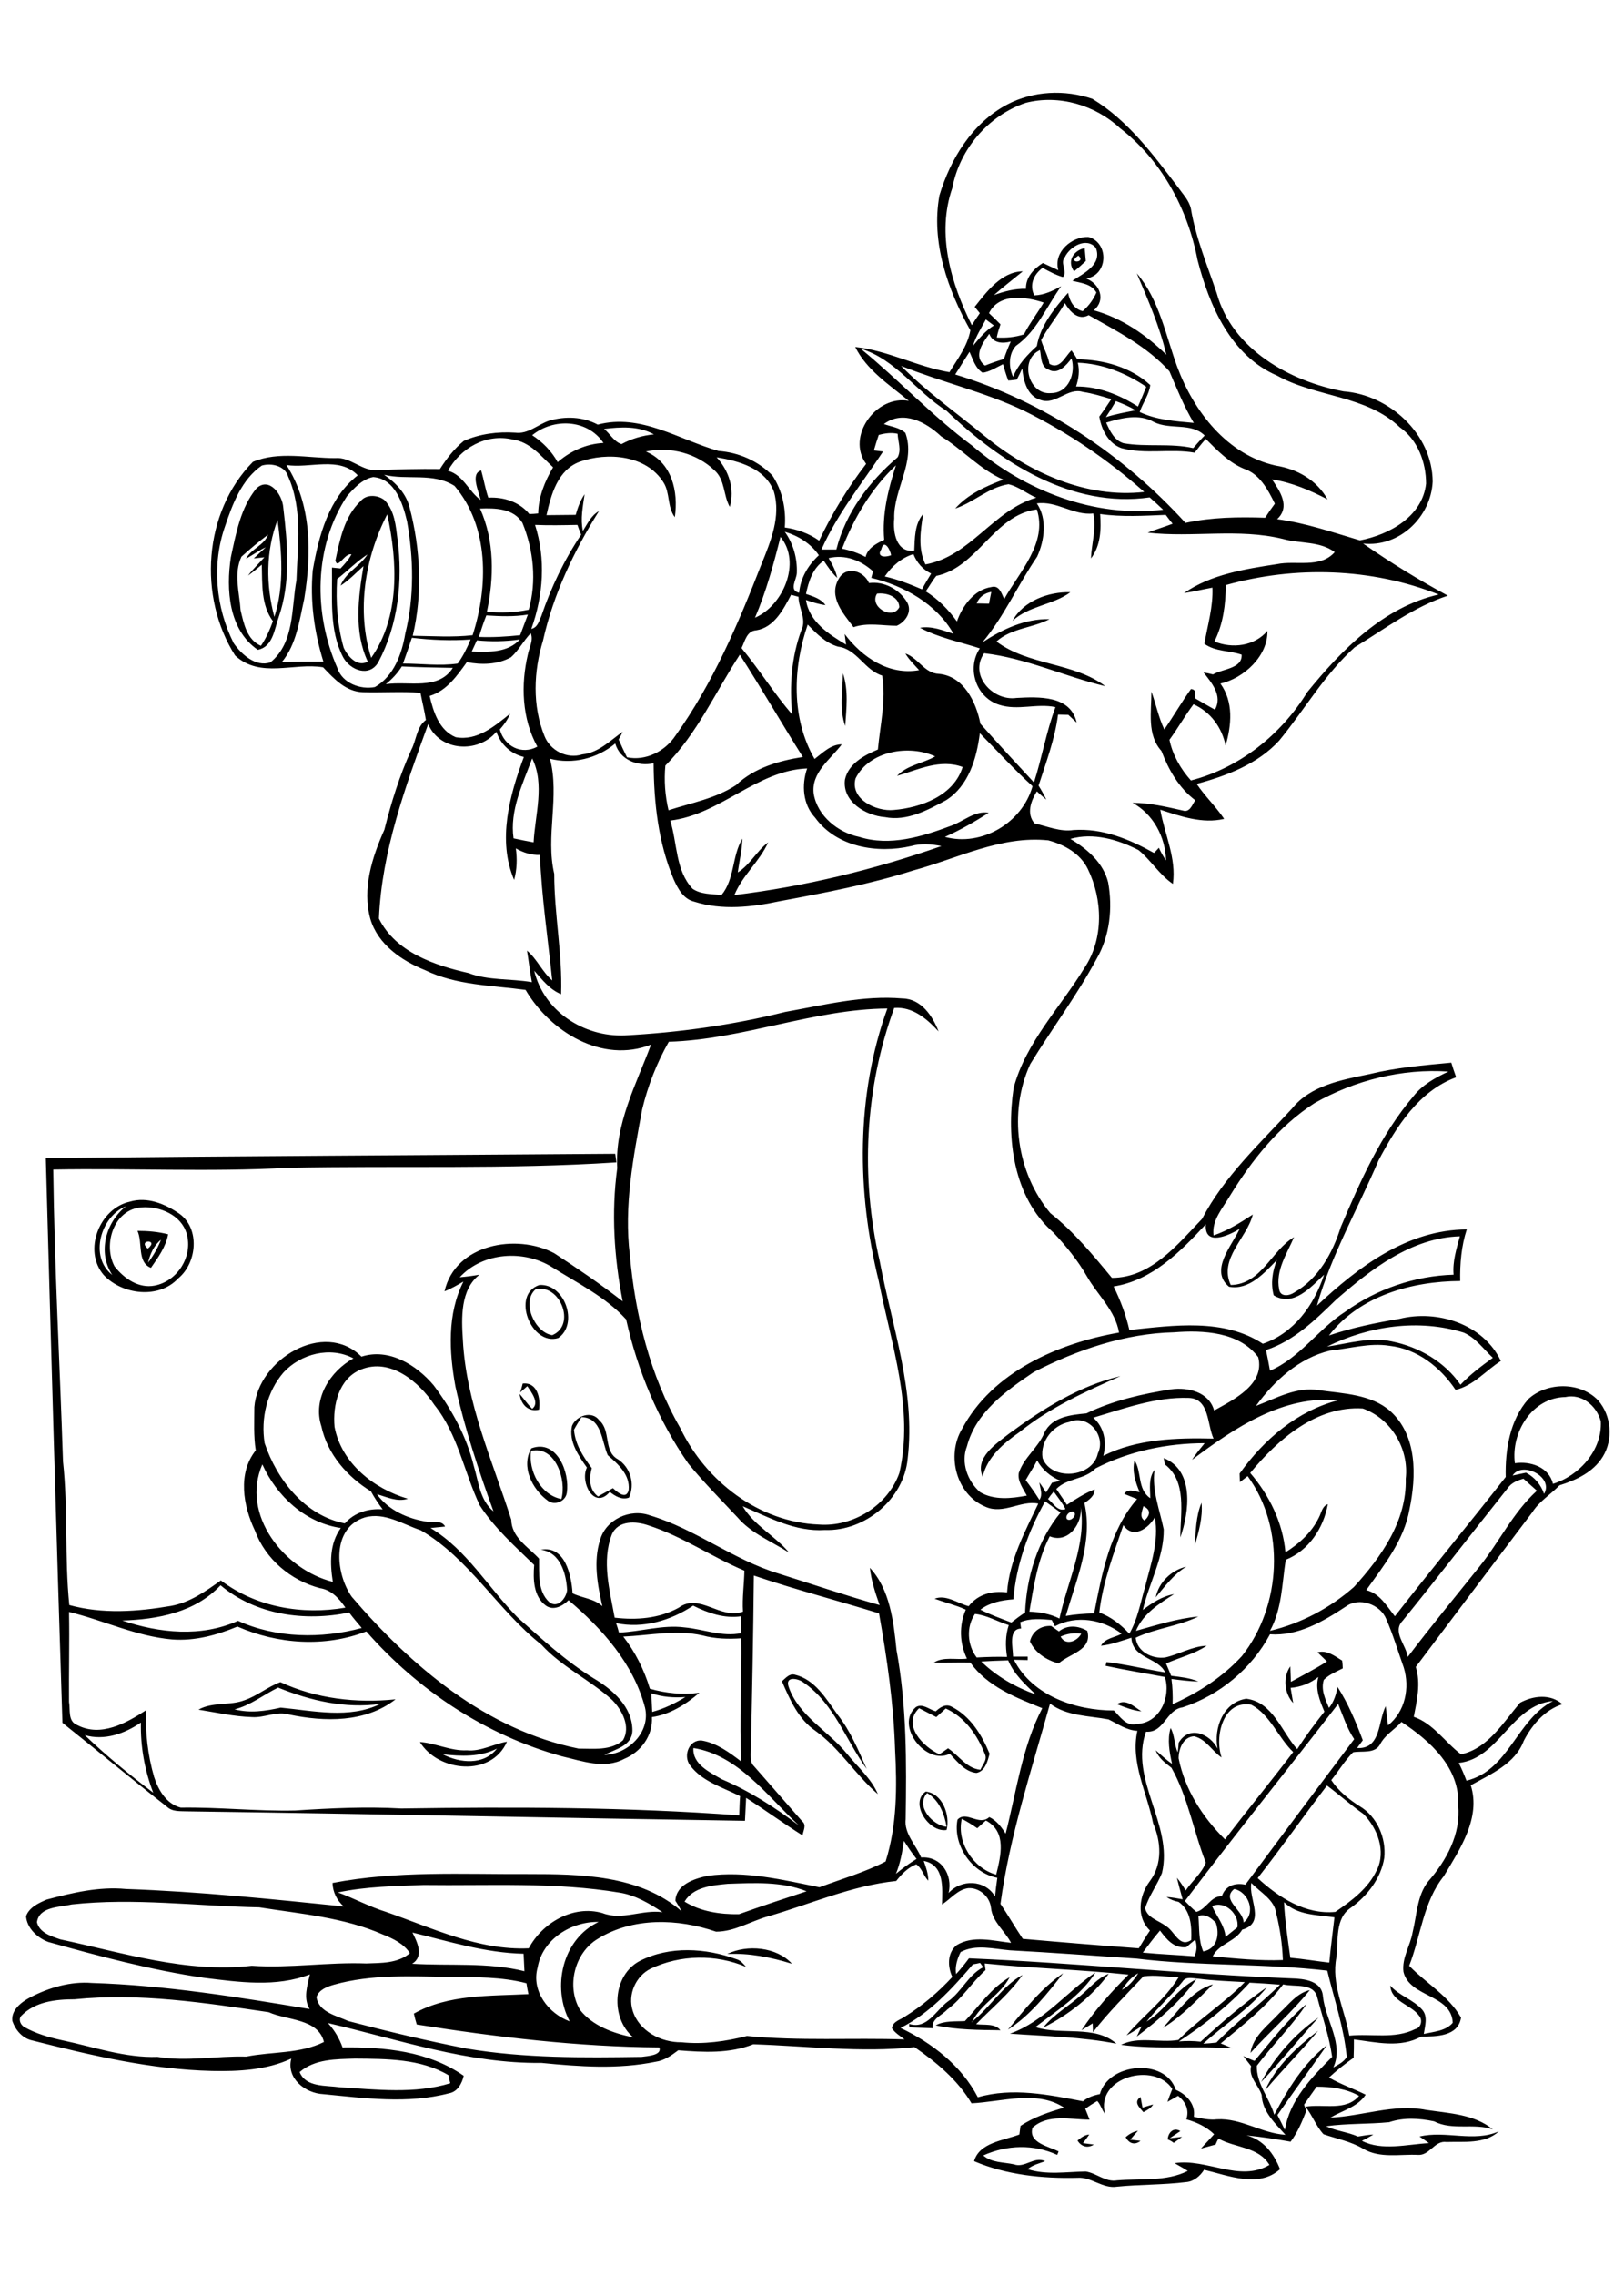 <?xml version="1.0" encoding="utf-8"?>
<!-- Generator: Adobe Illustrator 21.0.2, SVG Export Plug-In . SVG Version: 6.00 Build 0)  -->
<svg version="1.2" baseProfile="tiny" id="Layer_1" xmlns="http://www.w3.org/2000/svg" xmlns:xlink="http://www.w3.org/1999/xlink"
	 x="0px" y="0px" viewBox="0 0 567 794" overflow="scroll" xml:space="preserve">
<path d="M376.2,747.1c1.2-1,2.5-2,4.1-2.1c-0.7,1-1.4,2-2.2,3c0.9,0.1,2.8,0.4,3.8,0.5C379.7,749.9,377.5,749.2,376.2,747.1
	 M393,745.9c1.3-1.1,2.7-1.9,4.3-2.2c-0.9,1-1.8,2-2.7,3.1c0.9,0.1,2.7,0.3,3.6,0.4C396.2,748.8,394.2,748.2,393,745.9 M407.7,746.7
	c0.1-2.3,2-4.4,4.4-2.9c-1.2,0.8-2.5,1.7-3.7,2.5c1.1-0.1,3.3-0.4,4.3-0.5c-0.9,0.7-1.9,1.4-2.9,2.1
	C409.3,747.5,408.3,746.9,407.7,746.7 M399.2,737.2c-1.3-1.6-3.6-3.5-1-5.3c0.2,0.9,0.5,2.8,0.7,3.7c1.2-0.4,2.4-0.7,3.7-1.1
	C401.9,735.8,400.5,736.5,399.2,737.2 M441.7,729.6c3.8-8.5,11.3-15.3,18.5-20.8C454.3,715.9,447.6,722.5,441.7,729.6 M440.3,726.7
	c4.7-8.8,11.8-16.8,20-22.5C453.6,711.6,447.2,719.4,440.3,726.7 M446.7,702.6c3.3-3,6.1-7,10.6-8c-6.3,7.8-13.9,14.4-20.7,21.9
	C437.5,710.5,442.9,706.8,446.7,702.6 M406,707.8c5.1-5.5,10.1-13.2,17.5-15.2C418,697.9,412.6,703.8,406,707.8 M377.4,696.4
	c3.2-2.6,5.8-6.1,9.7-7.5c-5.9,8-14.1,14.4-22.9,18.8C367.9,703.1,373.1,700.2,377.4,696.4 M339.5,705.5
	c6.2-4.9,10.5-12.4,17.5-16.2c-4.5,6.5-10.7,11.5-16.2,17.2c2.9,0.4,6.5-0.4,8.5,2.1c-7.5-0.1-15.2-0.1-22.6-1.7
	c3-1.7,6.9-1.3,10.2-1.5c5-5.3,9.2-11.6,15.6-15.3C349.4,696.2,342.6,699.3,339.5,705.5l-0.3,0.1c0,0,0.1,0.1,0.1,0.2L339.5,705.5
	 M352.6,709.8c11.9-4.2,19.8-14.6,29.9-21.4c-5.1,8.1-13.5,13.3-21,19.1c9.1,3,20.7-0.9,28.3,5.8C377.6,710.9,365,710.7,352.6,709.8
	 M351.9,708.4c5.8-7,11.8-14.6,19.3-19.7C365.6,695.9,359.7,703.4,351.9,708.4 M253.9,682c6.9-3.4,17.3-2.5,22.6,3.4
	C269.1,683.1,261.5,681.6,253.9,682 M330.5,637.6c-0.8-4.6-2.6-9.3-6.8-11.8C319.5,630.4,325.6,637.1,330.5,637.6 M323.2,625.3
	c5.8,0.6,8.6,8.1,7.3,13.4C324.2,639.7,317.5,629.2,323.2,625.3 M154.6,612.3c6,3.1,14.3,3.9,18.9-2
	C167.6,613.3,161,613,154.6,612.3 M146.6,608c5.6,0.4,10.8,3.2,16.4,2.9c4.9,0.5,9.2-2.2,14-3C171.6,620.3,153,618.5,146.6,608
	 M328,612.3c1-0.7,2-1.4,3-2.1c3.8,2.5,6.4,7,11.3,7.5c0.7-1.7,2.5-3.5,1.6-5.4c-2.6-6.6-7-13-13.7-16c-1.1,1-2.2,2-3.3,3
	c-2-1-4-2.1-6-3.1C314.8,602,322.3,609.7,328,612.3 M319.8,595.8c2.3-1.4,4.7,0.9,6.9,1.5c1.5-1.4,3.5-2.8,5.6-1.6
	c6.5,3.3,10.5,9.8,13.2,16.4c-0.7,2.6-1.5,6.1-4.6,6.7c-4-0.4-6.7-4-9.3-6.7C323.3,616.3,312.3,602.1,319.8,595.8 M390,594.8
	c3-2.1,6,0.9,8.5,2.5C395.5,597,392.8,595.9,390,594.8 M81.9,596.6c5.4,1.4,10.8,0.6,16.1-0.6c11.5,1.1,23.9,4,34.8-1.3
	c-12.2,1.7-24.4-1.1-35.7-5.7C92,591.5,87.5,595.2,81.9,596.6 M85.4,593.4c4.4-1.5,8.1-4.7,12.5-6.3c12.5,5.8,26.6,7.4,40.2,6
	c-10.5,8.2-24.8,7.9-37.2,5.3c-4.3-1.3-8.5,1.2-12.9,0.9c-6.3-0.2-12.5-1.6-18.7-2.6C74.3,593.9,80.2,595.4,85.4,593.4 M273,586.8
	c1.3-1.1,2.6-2.8,4.5-2.3c7.1,1.7,10.9,8.4,14.9,13.9c4.5,5.7,7.3,12.5,10.2,19c-7.3-10-11.4-22.9-22.1-30.2
	c-1.8-1.4-6.4-2.3-5.2,1.4c3.4,10.2,13.9,15.5,20.4,23.5c3.7,4.6,8.5,8.6,10.8,14.1c-7.8-6.7-13.3-16-21.8-22.1
	C278.8,600.1,275.8,593.3,273,586.8 M370.3,571.2c1.7,3.3,5.8,1.7,7.2-1C375,569.8,372.5,570.2,370.3,571.2 M359.6,572.9
	c0.8-3.5,3.8-5.6,7.4-5.4c0.9,0.6,1.8,1.3,2.7,1.9c3-2.4,6.8-2,9.9-0.2c1.9,6.8-6.2,7.9-10,11.4C365.4,579.4,361.5,577,359.6,572.9
	 M403.5,557.5c1.1-5.3,5.5-9.5,10.7-10.7C409.8,549.4,406.8,553.6,403.5,557.5 M417.1,539.6c0.4-5,0.4-10.4,2.4-15.1
	C420,529.6,418.5,534.7,417.1,539.6 M406.3,508.9c10.8,4.3,8.9,18.9,5.8,27.7c0-8.5,2.4-19.5-5.4-25.5
	C406.6,510.6,406.4,509.5,406.3,508.9 M185.4,506.4c-1,7,3.4,15.4,10.6,16.8C197.9,516.6,193.9,504.4,185.4,506.4 M185.5,505.5
	c8.9-3.3,13.5,8.4,12.4,15.5c-0.4,3-4.2,4.6-6.6,2.8C185.8,519.8,181.8,511.9,185.5,505.5 M203,494.6c-0.9,1.5-1.8,2.9-2.6,4.4
	c0.4,5.1,3.2,9.4,6.2,13.4c-0.9,3.5-1,7.5,2.2,9.9c1.7-1,3.5-1.9,5.2-2.9c1.5,1.4,4.7,4.2,5.5,0.6c0.5-5.3-3.7-9-7.3-12.1
	C210,503,210.2,494.8,203,494.6 M199.7,497.7c1.4-3.6,7-5.5,9.5-2c4.2,3.6,1.4,10.8,6.5,13.6c4.4,2.8,6.1,8.7,3.9,13.4
	c-2.5,0.9-4.8-0.5-6.7-2c-5.4,6.4-10.5-3.3-8-8.5C202,508.1,198.5,503.1,199.7,497.7 M182.5,482.9c5.1-0.6,6.3,5.2,5.7,9.1
	c-3.9,0.9-6.3-1.9-6.8-5.5c1.5,1.7,2.8,3.6,4.4,5.2c2.7-2-0.3-5.8-1.7-7.9c-0.6,0.5-1.9,1.7-2.5,2.2
	C181.9,485.2,182.3,483.7,182.5,482.9 M352.4,500.3c11.7-8.6,24.6-16.7,38.8-20c-12.3,5.4-24.7,11-35.2,19.5
	c-5.6,3.9-11.3,8.7-12.9,15.6C340.2,508.8,347.8,503.9,352.4,500.3 M187,450c-5.1,4.4-0.3,15.1,5.8,16
	C201.3,462.5,195.5,447.9,187,450 M188.3,448.5c8.9-0.6,13.8,13.6,6.6,18.5C185.5,469.9,178.3,451.8,188.3,448.5 M51.7,440.7
	c1.8-2.4,3.4-5.1,4.5-8C53.7,434.7,52.4,437.7,51.7,440.7 M51.6,435.8C55.8,432.4,47.8,432.6,51.6,435.8 M48,429.6
	c3.6,0,7.2,0.3,10.7,1.2c-0.8,4.4-3.5,8.1-6,11.7C47.8,440.6,49.9,433.8,48,429.6 M39.2,445c-5.2-7.9-2.3-18.4,4.8-24
	C35.2,424.5,31,438.6,39.2,445 M49.4,421.4c-9.7,0.7-13.5,13-9.4,20.6c3.3,4.2,8.4,7.8,14,6.7c7.9-1.5,13.4-10.1,11.2-18
	C63.4,424.1,55.8,420.9,49.4,421.4 M45.4,419.4c6-1.8,12.3,0.8,17.2,4.2c7.3,5.2,6.2,17.2-0.4,22.6c-6.8,7.3-19.5,5.7-26-1.2
	C28.9,436.5,34.7,421.7,45.4,419.4 M294.3,235c2,5.9,1.2,12.3,0.8,18.4C293,247.6,294.2,241.1,294.3,235 M353.5,216.7
	c3.8-7,12.6-10.2,20.2-10C367.9,211.1,359.2,211.4,353.5,216.7 M306.2,207.2c-2.9,4.5,5.4,9.5,7.8,4.7
	C313.8,208.1,309.4,206.8,306.2,207.2 M292.9,201.9c2.7-4.6,8.7-2.6,10.5,1.6c5.3-0.7,10.6,2.2,13.3,6.7c1.9,3.3-0.6,6.9-3.6,8.2
	c-5,0-10.2-1.2-15.1,0.5C294.4,214.1,289.1,208.3,292.9,201.9 M117.7,202.1c-0.5,8,0.1,16.3,2.3,24c1.4,3,4.8,6.9,8.4,4.8
	c-4.9-10.4-3.3-22.4-1.5-33.3c-2.6,2.3-5,4.9-8,6.8c1.8-4.7,6.9-6.8,9.4-10.9C124.5,196,121.3,199.3,117.7,202.1 M129.6,229.6
	c10.1-14.3,9.2-33.7,5.6-50.1C127.4,194.6,124.4,213.2,129.6,229.6 M125.9,174.9c2-2.5,6.1-2.2,8.4-0.3c3.5,3.7,3.9,8.9,4.5,13.7
	c1.9,14.4,0.2,29.8-6.7,42.8c-3.1,5.4-9.8,2.9-12.3-1.7c-5-9.6-3.7-20.8-3.9-31.3c1,0.1,2,0.2,3,0.3c1.4-1.5,2.8-3,3.8-4.9
	c-2.2-0.7-4.9,5.5-5.6,2.1C118.7,188.2,120.2,180.3,125.9,174.9 M84.3,194.3c-2.8,5.9-0.7,12.6-0.3,18.7c1.1,4.6,2.2,10.3,7.1,12.4
	c1.8-2.6,3.1-5.6,4.2-8.6c-4.2-5.6-3.7-13-3.9-19.7c-1.6,1.3-3.1,2.6-4.8,3.8c1.7-2.3,3.9-4.3,5.7-6.4c-0.9,0.1-2.8,0.3-3.7,0.4
	c1.1-1,3.1-2.9,4.2-3.9c-2.4,1.1-4.5,2.7-6.9,4c1.8-3.5,6.3-4.6,7.7-8.4C90.4,189,87.3,191.6,84.3,194.3 M96.9,181.5
	c-4.1,10.8-4.1,22.7-1.1,33.8C99.3,204.5,98.4,192.6,96.9,181.5 M89.5,170.5c4.5-4.3,9.1,2.2,9.4,6.6c1.5,12.7,2.7,26-1.6,38.3
	c-1.5,4.2-2,10.4-7.3,11.4c-10.2-7-11.1-21.1-9.4-32.3C82.4,186.2,84,177.2,89.5,170.5 M376.5,89.2
	C372.2,92.1,379.5,91.8,376.5,89.2 M375,94.7c-2.6-3.5-0.2-7.3,3.7-8.1c0.1,1.5,0.3,3,0.4,4.5C377.7,92.4,376.4,93.6,375,94.7
	 M385.8,737.8c-1.1-1.4-1.5-3.2-2.7-4.5c-1.4,0.8-2.8,1.7-4.2,2.7c0.5,1.2,1,2.5,1.5,3.8c-6.6,0-14.5-2.1-19.9,2.8
	c-1.6,5.3,5.6,6.5,9.1,8.3l-0.5,1.2c-8.3-3.8-17.5-3.5-25.8,0.2c2.9,2.6,7.1,2.3,10.7,3.1c3.8,1.4,7-2.9,10.9-1.1
	c-2.1,0.8-4.4,1.3-6.1,2.8c6.6,2.1,13.5,0.9,20.3,0.8c3.8,0.6,6.9,3.8,10.9,3.1c8.2-0.7,17.2,0.5,24.7-3.3c-1.5-1-3.1-1.8-4.6-2.7
	c11.1-1.8,22.7,6.8,33.1,0.6c-3.8-6.4-12-5.9-17.8-9.2c-0.3,0.5-0.8,1.6-1,2.1c-1.7,0.5-3.4,0.9-5.1,1.4c1.5-1.7,3.1-3.3,4.6-5
	c-2.7-2.6-6.1-4.2-9.7-5.2c1.1-3.3-0.3-6.2-2.9-8.2c-1.2,0.7-2.5,1.4-3.7,2.1c0.5-1.5,1.1-3,1.7-4.5
	C403.1,719.5,382.4,724.9,385.8,737.8 M104.6,723.2c2.2,5.4,9.2,4.6,14,5.3c12.8,0.8,26.3,2.4,38.6-1.4c-0.2-0.7-0.5-2.1-0.6-2.8
	c-9.8-5.8-21.6-5.7-32.6-5.8C117.3,718.7,109.9,718.6,104.6,723.2 M398.5,707.2c0.1-0.1,0.4-0.3,0.5-0.3
	C399,706.9,398.7,707.1,398.5,707.2 M399.1,706.8C399.6,706.2,399.6,706.2,399.1,706.8 M381.4,706.3
	C382,705.9,382,705.9,381.4,706.3 M26,697.8c-6.5,0-13.7,0.8-18.5,5.7c-1.2,1.2-0.4,3.2,1,4c4.1,2.3,8.6,3.6,13.2,4.6
	c11,2.3,21.9,6.2,33.3,5.8c10.3,1.7,20.7-0.4,31-0.1c9-1.8,18.7-0.9,27.1-5.1c-2-8.2-12.9-7.5-19.3-10.4
	C71.4,699,48.7,695.5,26,697.8 M436.3,692c-7.2,7.9-15.7,14.6-24.7,20.5c2.5-0.2,5.1-0.2,7.6,0.1c7.3-6.7,14.9-13.3,23.1-19
	c-6.3,7.8-14.9,13-22.2,19.7c1.5-0.1,3.1-0.2,4.6-0.4c6.9-7.2,15.1-13.1,22.2-20.2C443.4,692.4,439.9,692.2,436.3,692 M116.6,692.7
	c-2.4,0.7-5.2,1.7-6.1,4.3c0.7,5.3,7,6.5,11.1,8.4c13.7,3.6,27.5,6.9,41.3,9.6c20.2,3.4,40.7,3.2,61.1,2.9c2-0.3,7.2-0.5,6.2-3.3
	c-28.4-0.2-56.7-3.6-84.7-8c-0.4-1.3-0.7-2.5-1-3.8c12-6.8,26.6-6.1,40-6.8c-0.3-1.3-0.5-2.5-0.7-3.8c-8.7-2.3-17.8-2.1-26.8-2.2
	C143.5,689.8,129.8,689,116.6,692.7 M391.7,694.5c2.5-1.3,4.3-3.5,5.7-5.8C395,690,393.2,692.2,391.7,694.5 M339.7,685.6
	c-7.3,8.5-15.1,17.1-25.3,22.2c11,5.2,21.3,13.2,27,24.2c12.1-3.5,24.7-0.9,36.7,1.4c1.7-1.4,3.8-2.1,5.9-2.5
	c3-11,22.9-12.7,26.5-1.5c3.8,1.6,7,5.1,6.3,9.4c2.7,0.6,5.4,1.2,8.1,0.9c8.4-0.5,15.6,4.9,23.9,5.4c-3.6-4-8.1-8.1-8.3-13.9
	c-1.1-3.5-4.6-6.1-3.7-10.1c-0.9-1.1-1.8-2.3-2.7-3.5c1.3,0.6,2.5,1.2,3.9,1.7c5.8-6.9,11.3-14.2,18.2-19.9
	c-5.1,7.7-11.8,14.2-17.4,21.6c-0.2,6.2,4.4,11.3,6.1,17.1c4.7-8.9,10.3-18.1,18.4-24.3c-5.7,8.1-11.6,16.2-17.3,24.4
	c0.9,1.7,1.7,3.4,2.6,5.2c1.7-10.5,9.3-18.3,16.5-25.5c-1-7.1-3.4-13.9-5.2-20.8c-1.3-5.2-7.9-3.5-11.9-4.5
	c-6,8-14.1,14.2-21.8,20.6c1.3,0.5,2.7,1.1,4,1.7c-12.9-0.9-25.9,0.5-38.8-1.2c6-3.1,13.4-0.6,20-1.7c7.2-7.3,16-12.8,23.2-20.2
	c-5.4-0.3-10.9-0.5-16.3-1.2c-1.9-0.1-4.3-0.9-5.5,1.1c-3.9,4.8-8.6,9-12.5,13.9c6.6-4,10.4-11.5,17.4-14.8
	c-5.6,7.8-13.2,14.2-20.8,20c0.4-0.9,1.3-2.7,1.7-3.6c-1.8,1.1-3.5,2.3-5.3,3.2c5.8-6.9,13.4-12.4,18.2-20.3
	c-4.1-0.1-8.2-0.9-12.3-0.3c-6,6.4-12.3,12.6-17.6,19.5c0-0.8-0.1-2.3-0.1-3.1c-1.3,0.8-2.6,1.6-3.9,2.4
	c4.7-7.1,10.4-13.4,16.4-19.4c-16.7-1.8-33.5-2.2-50.2-3.9c0.1,0.6,0.2,1.8,0.3,2.3c-4.8,4.3-8.2,10-13.4,13.8c-1.8,2-5.7,3.3-5,6.5
	c-2.7-0.1-5.5-0.2-8.2-0.3l-0.1-1.2c6.3,2,9.3-4.7,13.5-7.8c4.8-3.3,7.1-9.3,12.4-12c-0.4-0.5-0.7-1-1.1-1.5
	C341.5,685.3,340.3,685.5,339.7,685.6 M335.4,681.3c-1.2,2.4-2,5-1.6,7.7c1.6-1.7,3.1-3.6,4.5-5.5c37.6,1.6,75,5.5,112.6,7
	c4.4,0.1,10.7,0.8,11,6.4c0.9,8.2,7.4,16.6,3.6,24.7c1.7-1,3.7-1.9,4.7-3.7c-1-10.3-4.4-20.1-6.8-30.1c-22.1-2.6-44.4-1.5-66.5-4.2
	c-14.8-1-29.5-2.1-44.3-2.9C346.8,680.2,340.7,678.5,335.4,681.3 M144,674.5c1.7,3.4,4.1,8.3-0.1,10.9c13,0.8,26.4-0.6,39.2,2.6
	c-0.1-2-0.2-4.1-0.3-6.1C169.4,681.6,156.8,677.6,144,674.5 M399,681.5c6,0.6,12,0.8,18,1.3c0.9-1.8,1-3.8,0.3-5.8
	c-1,0.8-2.1,1.7-3.1,2.6c-4.3,0.5-6.9-2.7-9.2-5.8C402.9,676.3,400.9,678.9,399,681.5 M187.7,686.7c-2.3,8.2,3.8,16.1,11.2,18.8
	c-6.3-11.9-2.6-28.7,10.1-34.7C199.5,670.6,189.4,676.8,187.7,686.7 M418.4,668.7c0.4,4.2,0,8.5,1.7,12.4c4.9-0.9,5.8-6,4.4-10
	C422.9,669.4,420.9,667.9,418.4,668.7 M450.5,683.3c4.6,0.4,9.1,1.2,13.6,1.7c0.5-5.3,1.2-10.5,1.8-15.8c-6.1-0.9-12.9-0.7-17.6-5.3
	C448.6,670.4,449.6,676.8,450.5,683.3 M423.2,665.3c1.5,3.4,4.3,6.6,4.7,10.7c1.4-1.1,2.7-2.2,4.1-3.3
	C432.8,668.1,427.6,663.2,423.2,665.3 M25,664.7c-4.2,1-11.3,0.7-12.1,6.2c0.9,3.7,5,4.9,8.2,6c22,4.7,44.1,11.8,66.8,9.2
	c13.4,0.9,26.6-1.3,40-0.8c5.2-0.2,11,0,15.2-3.6c-2.1-3.3-5.9-5.1-9.4-6.5c-13.6-6-28.7-7.2-43.2-9.5
	C68.7,665.3,46.8,662.3,25,664.7 M434.2,671c4.4-3.3,1.8-10.7-3.3-11.7C426.2,663.1,434.1,666.6,434.2,671 M436.9,657.2
	c-1.1,5.6,5.2,13.9-3.2,16.3c-2.4,4.2-8,4.8-10.3,9.3c8.1,0.8,16.3,1.6,24.5,1.3c-0.2-5.5-1-10.9-2.3-16.2
	C445,663,440,660.5,436.9,657.2 M118,660.5c5.7,2.1,11,5,16.8,6.8c16.1,5.6,32.3,13.5,49.8,12.7c4.8-9,15.6-15.2,25.7-12.3
	c6.9,2.7,13.9-1.3,21-0.3c-4.5-3-9.4-5.9-14.8-6.8c-22.6-3.8-45.7-2.4-68.6-2.7C138,658.3,127.9,658.4,118,660.5 M239,663.7
	c5.6,3.5,12.5,4.5,19,4.4c7.8-2.8,15.7-5.4,23.6-8c-8.7-3.5-18.4-2.9-27.5-2.6C248.7,658,242,658.6,239,663.7 M322.5,649.5
	c0.8,2.2,1.6,4.5,1.6,6.9c-1.7-1.7-2.2-4.4-4.2-5.7c-2.9,1.1-5.1,3.4-7,5.8c-15.5,1.6-30,8.1-44.9,12.4c-6,1.7-11.6,5.3-18,5.3
	c-13.3-4.6-29-5.1-41.3,2.5c-8.2,4.9-11,16.7-6.2,24.8c4.5,5.7,11.8,8.2,18.6,9.6c-8.1-6.8-7.3-21.7,2.3-26.7
	c10.4-5.3,23-4.5,33.7-0.6c1.5,0.4,2.4,1.6,3.4,2.7c-10.6-4.5-22.9-4.3-33.3,0.6c-5.3,2.6-8.1,9.1-6.3,14.7c2.2,7.1,9.9,11.1,17,11
	c7.7,0.8,15.5-0.3,22.9-2.2c18.3,1.8,36.7,0.6,55,1.2c-1.5-1.2-3.3-2.2-4.4-3.9c0.3-2.4,2.9-2.9,4.6-4.1c6.1-3.8,11.6-8.5,16.5-13.8
	c-1.7-3.6-1.8-8.4,1.5-11.1c5.8-3.5,12.7-1.5,19-0.8c-2.2-4.2-6.5-7.3-7-12.2c-0.4-3.9-4-7.1-7.9-6.9c-3.8,0.5-6.2,3.8-9.2,5.7
	C329,659.2,329.9,650.9,322.5,649.5 M312.8,654c2.3-1.9,4.6-3.6,7.2-5.2c-1.6-2-3-4.1-4.4-6.3C315,646.5,314.3,650.4,312.8,654
	 M335.8,634.8c-1.9,8.2,4,17.3,12,19.5c1.6-6.5,3.8-15-3.6-18.9c-1,0.9-2,1.8-3,2.7C339.5,636.9,337.7,635.8,335.8,634.8
	 M463.3,623.2c-8.2,10.7-15.9,21.7-24.2,32.3c7.4,6.8,16.7,12.8,27.1,11.8c5.7-3.9,11.5-8.2,14.5-14.6c3.3-6.6,0.2-14.7-4.7-19.6
	C471.6,630,467.6,626.4,463.3,623.2 M242.1,610.1c-0.4,5.7,5.8,8.5,9.9,10.9c9.7,4.1,18.5,9.8,26.9,16.1
	C267.9,626.9,257.8,612.6,242.1,610.1 M489.3,601c-2.4,2.7-5.8,4.5-7.5,7.9c-1.9,3.3-6.3,2.1-9.4,2.7c-2.9,2.9-5,6.5-7.6,9.7
	c2.5,3.8,6.1,6.7,9.9,9.1c6.1,3.6,9.3,11.1,8.6,18c-1.1,7.1-5.9,13.3-11.6,17.4c-5.7,3.7-4.4,11.5-5.1,17.3
	c-1.9,9.4,2.9,18.3,4.5,27.4c7.7-0.8,15.8,1.3,23-2.3c2-0.4,2.7-3.1,1.4-4.6c-2.8-4-9.8-4.9-10.1-10.6c3.1,3.6,8.1,4.9,11.2,8.5
	c2,2.4,0.9,5.6,0.5,8.4c3.4-0.8,7.7-1,10.1-3.9c-0.4-10-15.1-8.8-17.2-17.8c-0.6-4.9,2.4-9.1,3.2-13.8c1.5-6,1.5-12.7,5.4-17.7
	c6.4-7.3,11.5-16.6,10.5-26.6C509.8,617,499.2,607.5,489.3,601 M29.6,605.6c7.5,7.2,15.6,13.8,23.9,20.1c-3-7.8-4.5-16.2-4.3-24.5
	C43.5,605.1,36.5,607.6,29.6,605.6 M467.2,594.7c-17.7,23-36,45.6-53.5,68.8c1.3,1.3,2.6,2.7,4,3.8c3.6-1,4.9-5.5,8.9-5.5
	c1.2-3.6,4.6-4.8,8.2-4c12.6-17,25.3-33.9,38-50.8C470.3,603.3,468.9,598.9,467.2,594.7 M426.5,613.4c-3.4-2.3-5.4-6.4-9.6-7.4
	c-3.8,0.2-5.4,4.4-5.4,7.7c2.2,10.9,8.3,20.5,16.2,28.3c7.8-10.3,16-20.2,23.8-30.5c-5.3-5.1-8-13-14.6-16.5
	C427,593.2,424,606,426.5,613.4 M349.3,664.5c2.7,4,5.1,8.2,7.8,12.2c13.5,1.2,27,2.3,40.5,3.3c1.3-2.1,2.5-4.2,3.9-6.2
	c-4.9-4.7-3.8-12.3,0-17.3c4.4-5.9,3.9-13.7,1.1-20.1c-2.1-10.7-8-21.3-5.5-32.3c-3.8-0.2-6.8-2.4-10.1-4
	c-6.9-1.3-14.5-1.1-20.4-5.5C360.2,617.7,352.5,640.7,349.3,664.5 M509.3,615.3c1,2,1.9,4.1,2.7,6.2c14.8-3.6,17.5-21.3,30.2-27.8
	C527.7,595,523.4,613.8,509.3,615.3 M227.4,591c0.1,2.2,0.2,4.3,0.3,6.5c4.1-1.1,8-3,11.6-5.2C235.3,592.6,231.3,592.3,227.4,591
	 M342.6,579.9c5.3,5.2,12,9,19,11.5c-3.7-3.5-7.6-7.1-9.6-11.9C348.8,579.6,345.7,579.7,342.6,579.9 M356.2,566.2
	c0.1,0.7,0.2,1.5,0.3,2.2c-4.6,0.1-2.8,6.7-2.8,9.8c1.7,0,3.4,0,5.1,0c0,0.3,0,0.9,0,1.2c-1.6,0-3.2-0.1-4.8-0.1
	c6.4,12.6,21.6,17.7,34.9,17.7c2.2,2.2,4.4,5.7,8,4.7c8-0.3,12-9.4,9.8-16.4c-6.9-1.3-13.8-2.4-20.7-3.9c0.1-0.3,0.2-1,0.3-1.3
	c6.9,0.8,13.6,2.5,20.5,3.6c-2.5-5.3-11.4-4.7-11.8-12.1c-3.5,1.1-6.9,2.4-10.6,2.8c1.4-2.7,4.8-2.8,7.2-4.2
	c-6.6-5-15.8-6.6-23.3-2.6c-0.3-0.6-0.8-1.7-1.1-2.2C363.6,565.1,359.7,564.7,356.2,566.2 M340.4,563.3c-3.1,4.5-2.7,10.9,0.6,15.2
	c3.5-0.2,7.1-0.3,10.6-0.2c-0.6-3.7-0.6-7.5,0.6-11.1C348.3,566,344.5,563.7,340.4,563.3 M24.1,562.6c0.2,10.5-0.1,21,0,31.4
	c0.5,2.8-0.5,6.8,2.9,8.1c8.2,4.3,17.1-0.7,24-5.2c-0.3,7.8,0.6,15.7,2.8,23.3c1.5,4.6,4.3,9.4,9.3,10.7c13.3-0.2,26.6,1.3,40,1
	c12.3-0.8,24.7-1.4,37-0.7c39.4-0.6,78.8-0.5,118,2.4c0.1-2.2,0.1-4.5,0.3-6.7c-6.1-3.1-13.3-5.1-17.5-10.8
	c-2.5-3.3-0.3-9.1,4.2-8.6c5.2,0.9,9.6,4.2,13.7,7.3c-0.7-14.3,0.2-28.7,0-43c-4.5,0.3-9.1,0.2-13.5-1c-9.2-2.1-18.5,0-27.7,0.4
	c4.2,5.4,7.3,11.6,9.3,18.2c5.6,1.6,11.5,2.2,17.3,1.4c-4.8,4.1-10.3,7.6-16.6,8.5c0.4,6.4-3.8,12.2-9.7,14.6
	c-6.9,3.7-14.7,0.7-21.7-0.9c-26.4-7.3-50.3-23-68.3-43.6c-14.4,5.6-30.9,4.5-45-1.7c-7.2,3-14.9,5.1-22.8,4.5
	C47.5,571.1,36.1,565.5,24.1,562.6 M215.1,566.5c0.3,0.8,0.8,2.5,1,3.3c7.7-0.3,15.2-2.8,22.9-1.8c6.6,0.6,13.1,3.4,19.8,2
	c0-2,0-4,0-5.9c-5.8,0.9-11.6-1.1-16.8-3.7C234.2,565.6,224.5,568.5,215.1,566.5 M469.9,560.7c-7.9,5.2-16.7,10.4-26.5,9.7
	c-6.4,12-17.6,21.3-30.5,25.5c-5.8,0.8-6.4,9-12.8,8.5c-5.9,16.7,9.6,32.4,5.6,49.3c-1.7,4.2-4.5,7.9-5.9,12.3
	c0.7,3.4,4.8,4.3,7.2,6.2c3.1,1.7,4.7,7.8,8.9,4.9c0.2-4.8-0.1-10.3-4.4-13.3c-1.5-0.3-2.9-0.8-4.2-1.7c1.9,0.1,3.8,0.5,5.6,0.8
	c-0.7-2.5-1.4-5-2-7.5c1.2,1.4,2.1,2.9,3.1,4.4c2.2-3.3,5.6-6,7-9.7c-4.3-10.9-6.2-22.8-12-33.1c-2.2-1.7-4.5-3.4-5.5-6.1
	c1.9,1.6,3.6,3.3,5.7,4.7c-0.9-4.1-1.7-8.4-0.5-12.5c1.5,2.6,1.2,5.8,2.5,8.5c0.1-0.8,0.3-2.5,0.3-3.3c3.6-6.2,10.8-3.3,13.6,2
	c-1.4-7.2,2-16.2,10-17.4c9.3,1.1,12.3,11.5,17.8,17.6c2.9-4.5,6.2-8.9,9.5-13.1c-1.6-3.8-3.3-7.9-2.1-12.1
	c-2.8,2.2-6.1,3.5-9.7,3.8c0.3,1.8,0.6,3.5,0.9,5.3c-3.1-3.4-3.7-9-1-12.8c0.1,1.8,0.1,3.6,0.2,5.4c4.2-2.3,8.5-4.5,12.6-7.1
	c-1.1-1.1-2.2-2.1-3.3-3.2c3.3-0.9,6,1.3,8.6,2.9c0.1,0.9,0.2,1.8,0.2,2.7c-2.3,1.2-4.7,2.1-6.6,4c-1.1,3.4,0.5,6.7,1.8,9.8
	c1.7-2.1,2.5-4.7,3-7.3c3.7,5.8,6.4,12.2,8.8,18.6c-0.7,0.9-1.3,1.8-2,2.7c8.4,0.5,7.3-9.4,10-14.6c0.3,2.2,0.5,4.5,0.8,6.7
	c6-4.8,7.7-13.1,5.5-20.2c-2-5.6-3.7-11.4-6.1-16.9C481.9,559.9,474.5,557.3,469.9,560.7 M42.7,565.6c13,4.4,27.5,5.9,40.4,0.1
	c13.4,6.1,29.1,6.3,43.2,2.5c-1.5-1.8-3-3.5-4.4-5.4c-15.5,3.2-32.5,0.9-44.9-9.5C68.1,562.8,55,565.2,42.7,565.6 M213.6,535.6
	c-3.6,9.4-0.7,19.5,1,29c7.6,0.9,15.6,0.3,22.4-3.5c7.2-5.3,14.5,4.3,22.4,1.4c-0.3-4.8,0.4-9.5,0.5-14.3
	c-11.4-4.8-21.7-12-33.5-15.8C222.1,530.9,215.8,530.5,213.6,535.6 M392.2,532.3c-3.4,10-7.2,20-8.4,30.5c4.1,1.5,7.5,4.2,10.5,7.4
	c2.9-5.1,3.9-10.9,5.5-16.4c2-7.9,4.9-16,3.4-24.2C400.9,533.5,395.6,537.3,392.2,532.3 M127.4,529.6c-11.7,3.6-10.4,19.4-4.6,27.7
	c20.8,24.3,47,46.5,79.2,53c5.2,0,11.3,0.8,15.5-2.9c2.8-4.7-0.3-10.6-3.8-14.1c-7.7-7-17.6-11.5-24.7-19.3
	c-15.2-12-25.1-30-42.1-39.9C140.6,532,134.3,527.7,127.4,529.6 M377.3,525.7c0.8,5.9-4.3,13.2-10.8,10.5
	c-4.2,8.2-5.6,17.3-7.1,26.3c3.6,0.1,7.3,0.8,10.5,2.4C372.7,551.9,379.4,538.9,377.3,525.7 M374.5,527.5c-1.2,0.1-2.7,1.5-2,2.7
	C374,531.4,376.6,528.2,374.5,527.5 M399.2,525.7c-0.4,1.7-1.5,3.8,0.4,5C401.6,528.8,401.9,526.9,399.2,525.7 M353.8,558.2
	c-4.1,0.3-8.2,1.1-11.5,3.6c3.5,1.8,7.2,3.1,10.8,4.5c1.5-1.2,3.1-2.4,4.8-3.5c0.5-12.5,4.4-25.2,12.4-34.9
	c-1.8-1.3-3.6-2.6-5.4-3.9C359,534.5,354.8,546.2,353.8,558.2 M365.9,523.2c1.9,1.4,3.3,4.5,6.1,3.5c-1.1-2.2-2.7-4.1-4.1-6.1
	C367.2,521.4,366.5,522.3,365.9,523.2 M526.4,519.4c-12.3,15.4-24.3,31-36.7,46.3c-3.7,3.8,1.2,8.4,1.8,12.6
	c8.1-10.7,16.7-21.1,25.1-31.6c6.9-8.6,11.7-18.9,20-26.4c-1.6-1.4-3.1-2.8-4.7-4.2C529.8,516.7,527.7,517.5,526.4,519.4 M528.1,515
	c1.6-0.3,3.1-0.7,4.7-1c3,1.6,5.2,4.2,6.3,7.4C542.6,515.5,531.4,509.8,528.1,515 M116.2,552.1c-1-6.4-1.2-13.3,2.8-18.8
	c-12.4-1.8-22.4-11.1-27.4-22.2C83.9,528.7,99.3,547.9,116.2,552.1 M362.1,509.7c-1.2,2.4-2.7,4.6-4,6.9c1.7,2.2,3.3,4.5,4.8,6.9
	c1.3-1.9,0.2-4.1,0-6.1c0.8,1.2,1.6,2.3,2.3,3.5c0.7-1.1,1.4-2.2,2.1-3.4c1-0.2,1.9-0.4,2.9-0.7C366.8,515.4,363.9,513,362.1,509.7
	 M373.3,496.3c-5.7,1.1-10.2,6.8-9.3,12.6c3,8.1,17.5,6.9,19.3-1.6C386.3,501.1,379.9,493.4,373.3,496.3 M436.5,514.1
	c6.7,7.8,11.4,17.4,12.3,27.7c4.8-3,9.2-7,11.7-12.2c0.9-1.7,1.1-3.9,3.1-4.6c-1.5,8.4-6.7,16.2-14.7,19.4
	c-1.3,8.3-1.3,17.2-5.5,24.8c10.9-2.6,21-8,29.3-15.3c9.5-10.4,18.5-23.1,18.1-37.8c1.2-10.4-5.1-21-15-24.5
	C459.7,490.6,446.2,502.3,436.5,514.1 M416.2,509.5c1.3-2.1,2.9-3.9,4.4-5.8c-13.1,0-26.5,2.8-38.1,8.8c-3.8,4-9.9,3.3-13.7,7.2
	c1.2,1.8,2.5,3.6,3.7,5.5c3.1-2,6.2-4,9.7-5.4c0,2.3-1.9,3.6-3.6,4.8c3.1,13.3-2.8,26.7-6.5,39.4c3.3-0.6,6.5-0.8,9.9-0.9
	c2.7-13.8,5.5-29,15-39.9c-1.5-0.6-3-1.2-4.5-1.8c1.3-2,3.5-0.9,5.4-0.6c-1.5-3.5-2.7-7.3-1.8-11.1c2.6,3.9,0.9,10.1,5.5,13.2
	c0-3.3-0.7-7,1.5-9.9c-1,7.2,1.8,13.9,3.2,20.8c0.1,9.8-5.1,18.6-7.3,28.1c3.3-2.5,6.8-4.8,10.9-5.5c-5.2,3.3-10.8,6.8-13.3,12.8
	c7.2-2,14.3-4.3,21.8-5c-7,3.4-14.9,4.1-21.9,7.4c0.5,4.9,5.8,7.5,10.3,6.9c4.9-1.1,9.4-3.9,14.5-4.1c-4.3,2.9-9.5,4.1-14.2,6.2
	c0.6,1.4,1.2,2.8,1.8,4.3c3.2,0.4,6.5,0.7,9.5,2c-3.1-0.1-6.3-0.5-9.4-0.9c0.4,2.9,0.5,5.9,0.4,8.8c9-4,17.5-9.5,24.2-16.8
	c13.8-17.4,15.3-44.6,2-62.8c-0.9,0.7-1.8,1.4-2.7,2.1c0-0.8-0.1-2.3-0.1-3c8.5-11.9,20.1-21.9,34.5-25.6
	C448,486.9,431.1,498.3,416.2,509.5 M381.7,494.8c3.8,3.3,4.8,8.6,3.5,13.3c11.8-5.9,25.5-6.3,38.5-6c-2.3-5-1.4-14-8.7-14.2
	C403.6,487.5,392.5,491.6,381.7,494.8 M546.5,487.6c-11.6,0.2-19,12.3-17.6,23.1c5.4-0.8,11.9,1.3,13.3,7.2
	c9.3-2.9,17.2-11.8,16.7-21.8C557.5,490.7,552.3,486.3,546.5,487.6 M126,478c-7.7,3.1-9.9,12.5-9.2,20c2.4,12.7,13.7,21.6,25.6,25.1
	c-3.7,1.2-7.3-0.6-10.8-1.6c4,5.6,10.8,8.6,17.4,9.6c2.1,0.5,5.2-0.7,6.4,1.7c-1.7,0.2-3.4,0.3-5.1,0.5
	c12.7,7.6,20.2,20.9,30.4,31.2c8.5,7.6,16.9,15.3,26.6,21.3c6.6,3.9,13.5,9.9,13.5,18.2c-0.1,5.4-6,6.5-9.8,8.5
	c8.3-0.2,16.2-7.9,14.2-16.5c-4-15.3-14.9-27.5-26.7-37.5c-2,2-5.2,3.8-7.9,1.9c-4.4-3.2-4.5-9.3-4.1-14.2
	c-6.7-6.5-13.9-12.9-19-20.8c-5.5-11.6-7.6-24.8-15.8-35C146.3,482.3,136.3,473.8,126,478 M99,479c-5.8,6.7-8,16.1-6.6,24.7
	c4.3,12.8,14.1,25.3,28,28c3.3-3.8,8.3-5.3,13.2-4.9c-1.5-2-2.9-4.1-4.1-6.3c-8.3-5.1-15.2-13-17.3-22.7c-3.1-9.5,3-19.2,11.2-23.7
	C115.3,469.8,105,472.5,99,479 M360.9,478.9c-9.6,6.5-20.2,14-23.3,25.9c-2.2,5.6,0.2,12.2,4.6,16c4.9,2.9,11,2.2,16.3,1.2
	c-1.3-2.5-3.3-5-2.8-7.9c1.8-5.5,6.9-8.9,9-14.2c2.7-5.4,9.2-6.1,14.6-6.6c9.3-4.5,19.5-6.8,29.6-8.4c5.9-0.8,13.2,0.9,15,7.4
	c6.8-3.8,17.8-9.1,15.4-18.6c-6.6-8.9-19.3-9.5-29.4-8.7C392.8,465.4,376.1,471.1,360.9,478.9 M463.3,470c7.5-1.1,15.1-3.5,22.7-1.8
	c9.4,1.9,18.4,7.1,23.9,15.1c3.4-3.6,7.3-6.5,11.3-9.4c-3.3-3.1-6-7-10.2-8.8C495.2,460.2,477.9,462.8,463.3,470 M466.5,453.6
	c-7.2,7-14.7,14.4-24.5,17.6c0.5,2.4,1,4.8,1.4,7.2c10.4-4.4,16.9-14.6,26.3-20.6c10.9-7.9,24.3-12.5,37.8-12.9
	c-0.4-4.6,1-9,2.2-13.4C492.8,432,478.8,442.9,466.5,453.6 M388.8,449c2.4,4.9,4.3,9.9,5.5,15.2c15.4-1.6,32.9-4.2,46.6,4.8
	c10.9-3.7,17.9-13.5,21.4-24.1c-4.6,4.3-10.7,11.4-17.6,7.2c-1.1-4.1-0.5-8.3,1.1-12.3c-4.4,4.5-9.7,10.6-16.7,9.3
	c-6.9-5.7,1-14.3,3.7-20.2c-3.7,2.3-12.4,6.3-11.8-1.6C412.2,436.8,402.3,446.9,388.8,449 M459,385c-12.5,8-21.9,19.9-29.6,32.4
	c-2.5,4.3-6.4,8.5-5.7,13.8c5-1.7,9.4-4.5,13.7-7.3c-2,8.2-12,15.4-7.7,24.6c10.7-0.2,14.3-12.2,22.1-16.7
	c-2.5,5.8-6.5,11.6-5.2,18.2c0.4,2.8,3.6,2.3,5.3,1.1c8.4-4.8,13.4-13.8,16.2-22.8c6.8-16,14-32.3,25.4-45.7c3.1-4,7.7-6.5,12.2-8.6
	C489.6,372.9,473.1,377,459,385 M233.5,363.6c-4.2,7.4-7.3,15.3-9.3,23.6c-3.1,16.7-6.4,33.8-4.3,50.8c1.9,21,7,42,17.6,60.4
	c8.9,18.6,27.5,32.9,48.4,33.7c12,0.9,24.1-6.7,28.1-18c5.2-22.5-2.9-45-7.2-67c-7.7-31.1-8-64.7,3-95.1
	C284,352.2,259.5,362.8,233.5,363.6 M234,286.4c2.5,7.9,1.8,17.4,7.8,23.8c2.9,2,6.7,1.8,10.1,2.2c4.7-5.7,3.6-13.6,7.3-19.7
	c-0.1,4-1.1,7.9-1.6,11.8c4.3-2.7,6.6-7.5,10.6-10.5c-3,6.7-9,11.5-11.8,18.4c24.6-3,48.9-8.9,72.3-17.1c-3.5-0.7-7.1-1-10.6,0
	c-11.8,2.7-26,0.4-33.5-9.9c-4.3-4.6-4.8-11.4-2.8-17.2C264.2,268.9,251.5,284.3,234,286.4 M185.8,264.7c-3.3,8.9-7.9,18.2-6.5,27.9
	c2.3,0.5,4.7,1,7,1.4C186.8,284.4,190.3,273.7,185.8,264.7 M298.7,271.7c-2,7.3,7.3,11.6,13.3,11c9.6-0.8,21-5,24.1-15
	c-7.8-2.9-15.5,0.9-22.9,3.1c3.5-3.8,9-4.3,13.3-6.8C317.5,259.8,303.5,262,298.7,271.7 M192,264.8c3.5,13.2-1.6,26.9,1.5,40.2
	c0,14.1,2.9,28,2.4,42c-4-1.6-6.6-5.1-9.4-8.2c3.4,14.2,17.3,23.1,31.5,22.6c18.9-1,37.7-3.6,56.1-8.2c13.5-2.4,27.2-5.9,41-4.7
	c6.5,0.1,10.5,6.1,12.6,11.5c-4.1-4.4-9-8.7-15.5-8.2c-10.3,28.1-11.8,59.1-5.1,88.2c4.3,22.9,12.6,45.5,9.8,69.1
	c-1.3,14.1-14.9,25.4-28.9,24.9c-10.3,0.7-19.6-4.4-28.7-8.3c4,6.8,11.3,10.3,16.2,16.2c-6.1-3.9-13.2-6.7-18-12.3
	c-5.8-6.2-11.8-12.2-17.2-18.8c-10.5-15.1-17.7-32.4-21.7-50.3c-7.1-7.8-16.9-12.6-25.8-18.2c-9.9-6.2-24.2-5.3-32.3,3.5
	c2.3-0.2,4.6-0.5,6.9-0.9c-6.7,5.2-6.3,15.1-5.8,22.7c1.1,21.9,10.3,42.2,16.9,62.8c0.1,6.2,5.9,9.5,9.7,13.6
	c0.1,5.1-0.6,11.4,3.6,15.2c2.9,2.3,5.9-1.4,6.2-4.2c-0.3-5.8-2.4-13.3-9.2-14.1c8.5-1.6,10.7,8.9,11.1,15.2
	c3.4,1.7,7.5,1.8,10.4,4.5c-1.7-7.5-3.2-15.6-0.8-23.1c2-7.2,10.5-11.1,17.4-8.6c15.8,4.7,29.1,15.5,44.9,20.3
	c11.8,3.7,23.5,7.7,35.3,11c-1.5-4.2-2.9-8.5-3.4-13c7,7.5,8.3,18.8,9.3,28.7c3.6,19.5,3.5,39.3,3.2,59c-0.6,5.1,3.6,9,5.4,13.4
	c7-0.5,11.1,6,9.6,12.4c4.4-4.9,12.7-4.7,16.2,1.2c0.2-2.2,0.5-4.3,0.8-6.5c-8.9-1.7-15.6-11.4-13.9-20.3c3.1-3.3,7.5,2.4,11.1-0.9
	c2.5,1.2,4.2,3.4,5.7,5.8c3.8-14.7,5.7-30.2,12.8-43.8c-9.2-3.7-19.1-7.5-25.1-15.9c-4.3-0.1-8.5,0.1-12.8,0
	c3.4-2.2,7.8-0.9,11.6-1.4c-2.6-5.4-2.8-11.6-0.4-17.1c-3.5-1.6-7.3-2.5-10.9-3.8c3.9-1.6,8.1,1.6,11.9,2.6
	c3.2-4.2,8.3-5.5,13.4-4.8c0.8-11.1,6.2-21.1,10.9-31c-6-1.3-12.2,3.9-18.4,1.1c-10.2-4.2-13.8-17.9-8.2-27.2
	c10.6-19.9,33.6-29.9,54.8-33.6c-1.3-7.7-7.5-13.1-11.2-19.6c-3.2-5.6-7.3-10.6-11.7-15.3c-14.1-12.3-16.5-33-13.9-50.5
	c4.3-16,16.4-28.2,24.8-42c6.7-10.1,6.3-23.8,1.1-34.4c-2.6-5.4-8.2-8.5-13.8-10c-16.5-1.7-31.6,6.3-47.1,10.5
	c-15.2,4.8-30.8,7.8-46.5,10.7c-9.8,2.1-20.3,3.3-30,0.2c-3.8-0.9-5.7-4.5-7.2-7.8c-5.4-12.8-6.9-26.8-7-40.5
	c-5.5,1.2-11.7-1.1-13.4-6.9C208.6,264.7,199.9,266.9,192,264.8 M149.5,252.7c-8,22-16.2,44.3-17.2,67.9c5.8,11.7,19.3,16.3,31.2,19
	c7.1,2.7,14.8,1.9,22.2,3.2c-0.7-3.7-1.1-7.4-1.7-11c3.5,2.9,5.3,7.4,8.8,10.4c-1.5-14.6-3.7-29.1-4.3-43.8c-3,0.1-5.8-0.8-8.4-2.3
	c0.5,3.7,0.4,7.4-0.6,11c-5.9-13.8-1.6-29.5,3.4-42.9c-4.6-1.1-8.1-4.4-9.6-8.8C167,263,153.5,262.3,149.5,252.7 M140.3,232.6
	c-1.5,2.4-3.4,4.4-5.6,6.2c7.9-1.2,18.3,2.3,23.4-5.7C152.2,233,146.2,232.9,140.3,232.6 M258.3,228.5c-8.5,13-14.9,27.6-26,38.7
	c-0.5,5.2-0.1,10.5,1.1,15.6c8-2.6,16.5-4.1,23.6-8.8c6.3-6,15-8.5,23.3-9.8C272.8,252.3,265.8,240.2,258.3,228.5 M166.5,223.5
	c-0.6,1.3-1.2,2.6-1.8,3.9c5.8,0.2,12.5,0.5,16.8-4.2C176.5,223.9,171.5,224,166.5,223.5 M140.7,231.6c6.4,0,12.7,0.9,19.1,0
	c1.9-2.6,3.3-5.5,4.5-8.4c-6.8,0.5-13.7,0.2-20.5-0.6C142.8,225.6,141.8,228.6,140.7,231.6 M178.4,229.4c-4.7,2.6-10.3,2.7-15.4,1.7
	c-3.4,4.7-7,10-13,11.8c1.3,5.5,3.3,12,9.1,14.4c7.5,1.4,13.6-3.9,19-8.2c-0.8,2-2.1,3.8-3.6,5.5c1.6,5.9,7.6,9,13.1,6
	c-5.4-9.8-5.8-21.6-3.3-32.2c0.5-2.5,2-4.9,1-7.4C182.8,223.6,181.1,227,178.4,229.4 M282,218c-5.2,15.1-5.8,32.7,2.4,46.9
	c2.9-2.2,5.7-5.1,9.5-5.1c-4,5.3-10.8,9.9-9.8,17.3c1.3,7.7,8.5,13.5,15.9,15c10.7,3.4,22-0.1,32.1-3.9c4.3-1.5,8.3-5.4,13.1-4.5
	c-4.9,3.1-9.9,6-15.3,8.4c12.8,3.5,27-4.9,30.6-17.7c-6.4-5.8-12.3-12.3-18.4-18.5c-1.1,8.8-3.9,18.4-11.8,23.4
	c-6.5,3.5-13.7,7.4-21.3,5.9c-6.7-0.5-15-5.4-14-13.1c1.2-5.5,6.7-8.5,11.5-10.5c0.8-8.6,2.9-17.2,1.5-25.8
	c-6.2-1.9-8.8-9.3-15.4-10.1C288.1,224.4,285,221,282,218 M169.8,214.8c-1,2.5-1.8,5-2.6,7.5c4.8,0.2,9.7-0.1,14.4-0.6
	c0.9-2.4,1.8-4.8,2.7-7.2C179.6,215.3,174.7,215.1,169.8,214.8 M276.2,207.6c-2.7,5.1-5.9,11.4-12.2,12.4c-3.3,0.2-3.9,3.8-5.1,6.2
	c6.2,7.5,11.4,15.9,17.7,23.2c-1-10-0.3-20,3.2-29.5c1.9-3.8-1-7.6-1-11.6C278.1,208.1,276.9,207.8,276.2,207.6 M341,210.6
	c1.4,0,2.9,0.1,4.3,0.1c0.3-1.4,0.5-2.8,0.8-4.1C343.8,207,341.9,208.3,341,210.6 M428,204.2c-0.1,6.8-0.9,13.5-4,19.7
	c6.3,2.6,14,1.6,18.5-3.7c0.2,8.8-8.2,16.5-16.4,18.4c4.6,6.4,3.9,14.4,1.8,21.6c-1.3-6.3-5.2-11.7-11.2-14.4c-3,4-5.4,8.3-8.4,12.4
	c1.1,5.3,3.9,10.2,7.5,14.2c17-4.4,31.5-16,40.6-30.8c12-14.8,26.6-29.7,45.9-34.1C478.9,198.2,452.2,197.4,428,204.2 M289.3,194.8
	c1.3,2.2,2.5,4.4,3,6.9c-1.9-1.8-3.3-3.9-4.7-6c-3.9,2.7-5.3,7.3-6.2,11.6c2.5,0.9,5.2,1.6,6.8,3.9c-2.3-0.3-4.6-1-6.8-1.8
	c1.1,7.6,8,12,14,15.6c-0.1-0.9-0.4-2.7-0.5-3.7c6.1,8.1,15.4,14.5,26,12.6c-1.7-1.9-3.5-3.6-4.8-5.8c4.5,1.5,6.6,6.9,11.7,7.1
	c8.7,0.8,13,9.8,14.5,17.4c6.1,6.9,12.4,13.7,18.7,20.5c2.8-8.7,4.3-17.7,7.5-26.3c-6.5-1.4-13.2,1.3-19.6-0.8
	c-8.1-2.5-11.5-12.7-6.8-19.7c-7-2.3-14.4-3.7-20.9-7.2c4.1-0.7,7.9,0.9,11.7,2.1c-5.9-10.4-17.3-16.8-28.7-19.5
	c0.2-0.8,0.4-1.5,0.6-2.3C300.6,195.6,295.1,193.4,289.3,194.8 M308.9,201.2c4.5,1,8.8,2.7,13,4.5c1-1.9,2.1-3.7,3.2-5.5
	c-2.9-1.4-5-3.8-6.2-6.8C314.7,194.7,311.4,197.6,308.9,201.2 M307.7,191.7c-1.8,2.8,1.4,2.9,3.4,2.1
	C310.9,191.9,308.6,187.9,307.7,191.7 M272.5,187.4c-2.4,9.5-5,19.1-8.9,28.2C273.4,211.4,279.9,196.3,272.5,187.4 M274,185.6
	c3,4.2,4.4,9.3,4.2,14.4c-0.1,2.4-2.9,6,0.8,6.9c0.5-5.2,3.1-9.6,6.9-13.1C283.1,189.7,278.7,187,274,185.6 M186.8,183.2
	c3.8,11.8,2.9,24.7-1.3,36.3c2.2-0.5,2.7-2.7,3.5-4.5c3.4-10,8-19.6,13.9-28.4c-0.5-1.1-0.9-2.3-1.3-3.4
	C196.6,183.3,191.7,183.4,186.8,183.2 M326.9,201c-1.4,1.7-2.4,3.6-3.7,5.4c4.3,2.7,7.9,6.3,10.9,10.5c1.9-5.4,6-11.1,12-12
	c2.8-0.8,3.6,2.3,4.5,4.2c5.3-9.5,15.2-19.6,11.4-31.3C347,179.7,341.4,198,326.9,201 M167.6,177.5c5.1,11.3,4.9,24.1,2.4,36
	c4.9,0.5,9.8,0.3,14.6-0.7c2.8-9.9,1.7-20.8-2.2-30.3C179.3,177.4,172.9,177.3,167.6,177.5 M362,175.7c3.7,5.4,2.7,12.9,0.1,18.6
	c-6.7,9.8-11.5,20.8-19.1,29.9c7-4.6,14.9-8.3,23.4-8.1c-5.8,3.1-13.3,3.1-18.5,7.8c11.1,8.4,27.1,7.3,38,15.6
	c-14.2-3.4-27.7-9.8-42.3-11.5c-5.4,7.7,3.1,16.8,11.3,15.6c7.6-0.4,18.9-1,21,8.6c-1-0.9-1.9-1.8-2.9-2.7c-0.9,0-2.7-0.1-3.6-0.1
	c-1.1,8.6-4.2,16.7-6.8,24.8c1,1.6,1.9,3.2,2.7,4.9c-1.1-0.9-2.2-1.9-3.3-2.9c-2.1,3.4-3.7,7.8-0.8,11.2c4.5,1,8.9,3,13.6,2.3
	c10.1-0.7,19.5,3.2,28.1,8c0.4-0.4,1.3-1.3,1.7-1.8c0.7,1.5,1.5,3,2.5,4.4c-0.2-8.2-4.5-16.2-11.7-20.1c6,0,11.8,1.4,17.6,2.7
	c2.4,0.8,3.3-2.1,4.3-3.6c-5.7-4.3-9.3-10.6-11.8-17.2c-5.1-5.6-3.5-13.7-3.5-20.7c1.6,4.4,2.5,9,4.5,13.2c3.2-4.6,6-9.5,9.3-14.1
	c2,0.1,1.5,1.9,1.4,3.2c2.3,1.3,4.6,2.7,7,4c2.7-4.9-1.1-9.3-4-13c1.1,0.2,2.2,0.4,3.3,0.7c3.4-2,10.3-2,10-6.9
	c-4.3-1.5-9.1-1-13-3.8c1.1-6.5,3.1-12.9,2.8-19.6c-3.3,0.6-6.6,1.4-9.9,1.9c9.3-6.5,21.3-8.4,32.4-10.1c6.7-1.4,15.1,1.6,20.2-4.2
	c-5.2-3.9-12.1-2.9-18.1-4.6c-15.5-3.8-31.6-0.4-47.2-2.2c2.8-1.1,5.8-2,8.7-3.1c-0.8-1-1.6-2-2.4-3.1c-7.6,0.3-15.3,0.8-22.9-0.3
	c0.4,5.3,0.2,11.1-3.2,15.5c0.2-5.3,2-10.5,0.8-15.7C374.8,180,368.9,174.7,362,175.7 M134.1,165.7c4,2.7,7.7,6.5,8.9,11.4
	c3.8,14.5,4.6,30.1,1.1,44.8c7,0.1,14,0.6,20.9-0.2c5.5-17,5.8-37.9-6.3-52.1C151.2,164.8,142.1,167.7,134.1,165.7 M130.3,166.5
	c-3.8,0.7-6.6,3.8-9.1,6.6c-11.7,17.7-11.8,41-3.4,60.1c1.7,5.2,8,7.6,13.1,6.6c6.6-3.8,9.4-11.5,10.6-18.7
	c3.2-12.8,2.9-26.3,0.6-39.2C140.6,175.6,137.9,167.1,130.3,166.5 M294,191.5c2.9,0.6,5.6,1.5,8.2,2.9c0.8-3.2,3.8-4.7,6.5-6
	c-0.8-8.9,1.4-17.6,4.1-26C304.3,170.4,298.2,180.7,294,191.5 M100,162.3c8.9,13.8,8.8,31.1,6.2,46.8c-1.7,7.6-2.7,15.8-7.8,22
	c4.8-0.2,9.6-0.2,14.5-0.2c-3.2-10.3-4.7-21.2-3.7-31.9c2.1-12.1,5.6-25.2,15.7-33.1C118.4,159.1,108.2,163.6,100,162.3 M91.4,162.5
	c-7,4.8-10.2,13.4-12.8,21.1c-4.7,13.3-3.3,28.4,3,40.9c2.7,3.9,7.7,8.4,12.8,6.7c8.5-6.9,7.3-19,9.1-28.7c0.4-12,2.2-24.8-2.9-36.2
	C99.5,162.6,94.8,161.5,91.4,162.5 M225.5,157.6c9.1,3.8,11.4,14,10.1,22.9c-2.7-3.6-1.6-8.5-4-12.2c-6-9.5-19.6-10.6-29.3-7.1
	c-7.6,2.9-9.9,11.4-11.5,18.6c3.4,0,6.8-0.1,10.2-0.1c0.7-2.5,1.6-5,3.1-7.2c-0.6,4.3-1.5,8.5-0.6,12.8c1.6-2.5,2.9-5.4,5.6-6.9
	c-8.7,13.9-15.9,29-19.5,45.1c-3.3,10.8-3.8,22.8,0.5,33.4c2,5.1,7.9,8.1,13.2,6.4c5.7-0.6,9.7-4.8,14.1-7.9c-0.3,0.7-1,2-1.4,2.7
	c0.9,2.1,1.9,4.2,2.9,6.2c6.5,1.4,13.3-2.1,16.9-7.5c13.1-18.3,22-39.2,30.1-60c3.2-7.9,6.8-16.6,4.3-25.2c-3-8.2-12.2-10.7-20-12
	c4.3,4.7,6.4,11.1,4.6,17.3c-2.3-4-1.6-9.4-5.3-12.7C243.4,158.3,234,155.7,225.5,157.6 M156.4,164.3c5.4,1.5,7.2,7.2,11.4,10.2
	c-0.6-3-3.7-9.2,0.2-10.3c0.9,3.1,1.4,6.4,2.5,9.5c5.4-0.3,10.9,1.5,14.3,5.7c0.8,0,2.3-0.1,3.1-0.2c0.1-5.8,2.3-11.2,5.2-16.1
	c-4.2-3.9-8.1-8.9-14.1-9.7C169.7,151.2,160.8,156.4,156.4,164.3 M306.8,151.8c-0.6,1.8-1.2,3.6-1.7,5.4c0.8,0.1,2.4,0.3,3.2,0.4
	c-7.4,11.2-16,21.8-21.5,34.2c1.7,0,3.5,0,5.2,0c3.2-12.8,11.5-23.8,21.4-32.2c1.4-2.6,0.1-5.5,0-8.2
	C311.2,150.9,309,151.2,306.8,151.8 M210.9,149.7c2.1,1.7,3.5,4.5,6.1,5.3c3.5-1.9,7.3-3,11.3-3.4
	C222.9,148.6,216.7,149,210.9,149.7 M185.8,151.9c3.7,2.4,6.8,5.6,8.9,9.4c4.5-3.9,10-6.4,16-6.7
	C205.1,146.3,193.3,145.8,185.8,151.9 M308.6,148c2.5,0.9,5.5,1.2,7.5,3.1c3.7,10.1-4.2,19.7-3.9,29.9c-0.5,4.7,0.7,12,7,11.2
	c0.2-4.4,0.1-9.3,3.1-12.8c-0.9,5.8-1.9,12,0.8,17.6c15.7-2.8,23.6-18.9,38.7-23.3c-3.3-1.4-6.2-3.9-9.7-4.7
	c-6.9,1.1-12.1,6.3-18.6,8.5c4.4-5,10.7-7.8,16.8-10.1c-8.1-3.5-14.2-10.5-21.7-15.1C323.3,147.3,315.3,143,308.6,148 M386.2,147.5
	c1.3,2.9,2.8,6.2,6.1,7.2c8,1.4,16.3-0.1,24.3,1.7c1.3-1.5,2.6-3,4-4.4c-4.6-4.6-12.1-1.9-17.7-4.7
	C397.6,144.3,391.6,145.9,386.2,147.5 M389.6,140c-1.1,1.9-2.3,3.8-3.5,5.6c3.4-1.1,6.9-1.7,10.4-2.4
	C394.3,141.9,392,140.9,389.6,140 M314.6,127.7c8.9,9.1,19.4,16.4,29.2,24.5c15.5,12.7,35.4,21.8,55.7,19.5
	c-12.6-11.2-26.7-20.8-41.9-28.3C343.8,136.8,328.8,133.4,314.6,127.7 M376.3,126.6c0.7,2.8,0.3,5.6-0.6,8.3
	c7.7-0.1,15.2,2.9,21.6,7c1-2.3,2-4.6,2.9-6.9C393.1,130.2,384.9,126.9,376.3,126.6 M367,137.2c6.1,0,8.7-7,7.1-12.1
	c-1.8,2.4-4.7,5.8-8,3.9c-2.8-1-2.5-4.4-3-6.8C355.7,125.5,359.1,138,367,137.2 M338.5,122.8c-1.7,2.6-3.3,5.3-5,7.9
	c31,9.4,58.7,28,80.4,51.8c9.2-2,18.5-2.1,27.8-1.8c1.1-1.7,2.2-3.3,3.4-4.9c-2.4-4.9-5.3-10.4-10.8-12.2
	c-5.3-2.2-9.3-6.4-13.3-10.4c-1.4,1.5-2.6,3.1-3.9,4.8c-8.4-1.5-17.2,0.7-25.6-1.6c-4.6-1.7-6.9-6.4-7.7-11c1.5-2,2.8-4,4.2-6.1
	c-3.3-1-6.5-2-9.9-2.5c-5.3-1.7-9.5,4.7-14.8,2.8c-4.7-1.4-6-6.7-6.4-11c-0.6,1.3-1.2,2.6-1.9,3.9c-1,0.1-2,0.3-3,0.3
	c-0.7-1.9-1.3-3.8-1.8-5.7c-2.3,1.1-4.5,2.6-7.1,3C340.5,128.5,339.7,125.4,338.5,122.8 M300.5,121.7c13.3,10.9,25.1,23.6,39,33.9
	c18.2,15.6,42.5,25.2,66.6,22.3c-1.6-1.5-3.1-2.9-4.7-4.3c-27.2,3.9-52.1-12.2-70.9-30.2C320,136.8,312.6,125.3,300.5,121.7
	 M343.9,127.6c2.2-0.9,4.3-1.6,6.6-2.3c0.7-2.1,1.5-4.1,2.4-6.1c-2.9,0.8-6.3,0.6-7.5-2.7C343.1,119.7,339.6,124.4,343.9,127.6
	 M339.7,120.7c2.2-2.6,4.4-5.3,7.3-7.1c-0.9-0.7-1.9-1.4-2.8-2.1C342.6,114.5,340.7,117.4,339.7,120.7 M363.5,118.7
	c0.8,2.8,2.4,5.4,2.9,8.3c3.7,2.2,5.5-2.7,7.7-4.7c0.7,1,1.4,2,2,3.1c9.1,0.1,18.7,2.7,25.5,9c-0.4,3.3-2.6,6.2-3.7,9.4
	c5.9,2.8,12.5,3.2,18.9,3.8c-3.4-5.7-5.9-11.9-8.5-18c-7.7-8.6-18.3-14-28.2-19.6c-3.7,2-6.6-1.3-8.3-4.2
	C369.3,110.2,365.9,114.2,363.5,118.7 M345.3,109.3c1.4,1.3,2.7,2.6,4,3.9c-0.5,1.5-1,3-1.3,4.6c3.2,0.2,6.4-0.1,9.5-1.1
	c2-3.9,4.7-7.4,6.9-11.1C358.1,103.5,348.8,102.2,345.3,109.3 M371.8,89.7c-1.9,2.1,1.1,5.2-0.7,7c-2.5-0.7-4.8-2-7.1-3.2
	c-3.1,2.3-4.7,5.9-2.9,9.6c3.4-0.1,6.5-1.6,9.4-3.2c-5.1,7.1-8.5,15.7-15.8,20.8c-2.6,2.8-2.6,7.4-1,10.8c1.8-4.3,4.9-7.6,8.3-10.7
	c1.2-7.1,6.2-13.3,10.9-18.6c0.6,3,2,5.6,5.1,6.4c2.1-1.8,3.7-4,4.8-6.5c-1.8-3.1-5.4-3.3-8.4-4.1c3.9-2.6,10.5-5.6,8.2-11.5
	C379.3,82.6,373.5,86.1,371.8,89.7 M358.1,35.9c-13,4.4-23.1,16.2-25.6,29.7c-5.6,16-0.5,33.3,6.8,47.9c0.9-1.4,1.8-2.8,2.8-4.2
	c-0.4-0.5-1.3-1.6-1.8-2.2c4.2-5.3,9.4-12.3,16.8-12.4c-3.4,2.8-6.8,5.4-10.1,8.3c3.6-1.3,7.3-2.3,11.2-2.2c-0.1-4,2.7-7,5.9-9
	c1.8,0.8,3.6,1.7,5.4,2.5c-1.8-6.3,4.7-11.8,10.5-11.6c7.3,2,6.9,13.4-0.8,14.5c4.8,1.8,7,7.5,2.7,11.1c9.7,2.7,18.2,8.5,25.3,15.5
	c-2.3-9.9-6.4-19.1-10.3-28.4c7.8,9.1,10.1,21.6,14.1,32.6c5.8,15.6,17.4,30.7,34.4,34.5c7.5,1.2,14.3,5,18.1,11.8
	c-6.1-3.2-12.5-5.9-19.4-7c2.8,4.2,6.5,9.5,1.8,13.9c9.9,1.3,19.4,4.6,28.9,7.4c10.3-2,21.8-8.3,23.1-19.8c0-7.4-2.9-15.3-9.2-19.7
	c-11.7-11.2-29.2-10.4-42.8-18c-16.1-6.9-23.7-24.4-27.8-40.4c-3.4-17.8-12.6-34.8-27.1-46C382.4,36.7,369.7,32.9,358.1,35.9
	 M351.6,36.5c9.1-4.8,20.2-5.3,29.8-2c12.5,7.6,21.3,19.6,30,31c1.6,2.3,3.8,4.5,4.4,7.4c1.7,10.1,5.7,19.7,9,29.4
	c5.4,19.6,25.5,30.8,44.3,34.3c16,1.2,31,14.9,31.1,31.5c-0.6,12.3-11.6,23-24.3,21.6c9.5,6.6,19.4,12.7,29.6,18.2
	c-11.9,3.9-22,11.6-32.5,18c-10.5,9.4-17.5,21.8-26.4,32.6c-7.5,8.2-18.4,12.3-28.8,15.1c2.9,4.3,6.7,7.9,9.6,12.2
	c-7.6,1.8-15.2-0.9-22.3-3.2c1.5,8.6,5.7,17,4.4,25.9c-4.7-3.2-7.7-8.3-12-11.8c-7.2-3.7-15.8-6.2-23.8-3.9
	c5.9,3.5,11.5,8.3,13.2,15.2c1.6,8.9,0.6,18.6-4,26.6c-6.9,12.8-15.6,24.4-23.2,36.8c-7.7,16.8-4.8,37.9,7,52
	c8.2,6.5,14.9,14.6,21.5,22.6c13.6,0,22.9-11.6,31.5-20.6c7.7-14.8,20.2-26.3,31.4-38.5c6.5-8.1,17.4-10,27-12
	c9.4-2.3,19-3.1,28.6-4c0.5,1.7,1.1,3.4,1.7,5.1c-13.1,4.8-20.9,17.3-27.1,29c-7.2,16.9-16.5,33-21.5,50.7
	c14.4-13.5,31.5-26.5,52.3-26.6c-1.9,5.8-2.4,12-2.3,18c-16.8,0.1-35.1,5.1-45.8,19c8-2.7,16.3-4.4,24.6-5.8
	c13.2-3.3,29.3,1.8,35.4,14.7c-5.2,3.3-9.5,8.6-15.8,10.1c-5.3-7.9-13.3-14.3-23.1-15.4c-7-1.1-13.9,1-20.8,1.7
	c-10.8,2.6-19.4,10.5-25.8,19.3c7.1-2.7,14.2-6.8,22-5.5c8.5,1.2,18.2,1.4,24.9,7.3c9.5,8.6,9.1,22.8,6.7,34.3
	c-1.9,10.8-8.9,19.5-15.1,28.2c4.7,1.1,7.2,5.6,10,9.1c12.7-16.3,25.9-32.3,38.7-48.6c-0.2-9.5,1.4-19.8,7.9-27.2
	c6.5-6,18.2-6.1,24.4,0.5c4.6,5.3,5.3,13.6,1.6,19.6c-3.3,5.4-9.3,8.2-15.1,10c-3.1,3.2-7.1,5.6-9.5,9.4c-13.6,18-27.2,36-40.7,54
	c1.8,5.7,0.4,11.8-0.7,17.4c6.9,2.4,10.9,8.9,16.5,13.1c9.4-2,14.8-11.2,20.6-18c4.6-2.5,10.6-3.2,14.8,0.5
	c-6.2,2-10.6,7.2-13.5,12.8c-3,8-11.5,11.6-18.5,15.5c3.6,11.4-3.8,22.3-9.4,31.7c-7.2,9-8,20.8-12.1,31.3
	c5.9,6.1,13.7,10.4,18.1,18.1c-1,6.6-8.7,6.6-13.9,6.6c-7.2,4.1-15.8,2-23.5,1c0,2.1,0,4.3-0.1,6.4c-3,2.1-5.9,4.4-8.6,6.9
	c4.1,2.4,8.6,3.9,12.8,6c-2.8,4.3-8.1,5.5-12.3,8c11.2-0.5,22.2-4.9,33.4-2.7c8,1.2,16.8,1.5,23.3,6.8c-6.7-2.3-14.1,0.5-20.5-2.8
	c-5.2-1.1-10.7-1.4-15.7,0.3c-7.3,0.7-14.7,0.4-22,1.4c3.5,1.7,7.5,2,11.1,3.6c1.8-0.3,3.6-0.6,5.4-0.7c-1.3,0.8-2.6,1.5-4,2.2
	c7,3.6,15.8,1.2,23.4,0.8c-0.8-0.6-2.5-1.8-3.3-2.3c9.1-2.2,18.9,2.1,27.7-1.8c-4.9,4.5-12.2,3.5-18.3,3.7c-4.1-0.6-5.9,4.8-9.9,4.5
	c-6.4-0.3-13.3,1.3-19.1-2.1c-4.3-2.6-9.3-3.5-13.9-5.1c-2.6-2.8-3.9-6.6-6.3-9.6c6.2-1.1,14.1,1.7,18.7-3.8
	c-4.5-2.5-9.7-3.2-14.8-3.2c-1.5,2.1-3,4.2-4.4,6.3c0.2,0.5,0.6,1.6,0.8,2.1c-1.5,3.8-3,7.5-5.5,10.8c-5.1-0.9-10.2-1.7-15.4-2.2
	c5.9,1.5,9.6,6.4,11.7,11.8c-7.4,6.7-18.1,2.2-26.5,0.2c-1.4,2.2-3.6,4.1-6.3,4.3c-8,1-16.1,0.8-24.1,1.6c-5,0.8-9-3.5-13.9-3.1
	c-12.1,0.3-24.8-1-36-5.8c1.8-6.5,10.3-7.2,15.8-9.3c0.1-0.7,0.3-2.2,0.4-3c4.6-3.1,9.9-4.8,15.2-6.4c-9.4-6.2-21.7-2-32.3-1.5
	c-4.8-8.1-12.2-14.3-19.9-19.6c-18.7,2-37.6-0.4-56.3-1c-8.3,3.3-17.4,2.8-26.2,2.1c-2.4,1.8-4.9,3.6-7.9,4
	c-13.1,2.7-26.6,1.7-39.9,0.4c-25.5,0.3-49.9-8.2-74.5-13.9c2.3,2.5,4,5.4,5.1,8.5c14.5-0.2,30.1,1.3,42.3,9.9
	c-0.6,2.7-2.2,5.6-5.1,6.1c-14.4,3.8-29.5,1.7-44,0.3c-6.2-0.3-12.9-5.5-11.1-12.4c-8.6,4-18.4,4.5-27.7,4.3
	c-21.3-0.5-42.1-5.4-62.6-10.6c-3.5-0.7-6-3.6-7.1-6.9c-0.4-3.9,3.3-6.6,6.3-8.2c6.6-3.4,14-5.6,21.5-5c25.5,0.8,50.9,4.9,76,9.1
	c-2.3-3.8-0.8-8.1,0.1-12.1c-11.8,4.6-24.8,2.7-37,1.2c-18.4-2.7-36.4-7.5-54.3-12.5c-3.8-1.4-7.5-4.8-7.8-9
	c1.1-3.1,4.4-4.6,7.2-5.8c9-2.4,18.3-4.6,27.7-3.7c25.4,0.9,50.7,3.5,76,6.1c-2.4-2.2-3.8-5-3.9-8.2c22.4-4.3,45.3-3,68-3.1
	c18.4,0,39.2,0.2,53.9,13c-0.7-1.2-1.4-2.5-2.2-3.7c0.3-5.7,6.6-7.7,11.3-8.7c13.1-1.8,26.2,1.4,39,4c7.7-2.9,15.8-5.2,23.1-9
	c4-12.6,4-26.1,3.3-39.1c-0.5-15.9-2.8-31.8-5.6-47.5c-14.5-4.5-29.3-8.3-43.7-13.2c-0.2,20.9-0.6,41.8-1.1,62.7
	c0,1.4,0.1,2.9,1.2,3.9c5.6,6.4,11.2,12.8,16.8,19.2c1.6,1.3,0.3,3.3,0.1,4.9c-6.7-4.2-13.1-8.9-19.7-13.1c-0.1,2.7-0.3,5.4-0.4,8
	c-64.9-1-129.9-2.4-194.8-3.3c-2.4-0.1-5.1,0.2-7-1.6c-12.3-9.6-24.3-19.6-36.5-29.3C19.7,535.9,17.8,470,16,404.2
	c66.3-0.7,132.5-1,198.8-1.5c0.1,0.8,0.3,2.2,0.4,3c-38.2,2.5-76.5,1.1-114.7,1.9c-27.3,1.5-54.6,0.1-81.9,0.6
	c0.4,34,2.3,67.9,3.4,101.9c1.8,16.6,0.5,33.4,2.2,50.1c11.6,3.2,23.8,2.3,35.5,0.3c6.6-1.2,12.1-5.1,17.4-8.9
	c12.4,9.4,28.4,12.1,43.5,9.5c-2.2-3.2-4.9-6.2-8.9-6.8c-10.2-2.7-19-10.1-22.7-20.1c-4.1-8.6-6.1-20,0.3-28
	c-0.8-5-0.5-10.1-0.5-15.1c1.3-16.5,24.2-30.7,37.4-17.6c9.6-3.1,19.2,2.9,25.2,10c6.3,8.4,11.5,17.8,14,28.1
	c1.7,5.5,2.1,12,6.9,15.9c-5.2-14.3-10-28.8-13.3-43.6c-2.2-12.1-2.9-25.3,2.8-36.6c-2.1,1.2-4.3,2.5-6.6,3.4
	c3.7-16.5,25.1-20.3,38.3-13.3c8.1,5.3,16.2,10.8,23.9,16.8c-3-15.3-4-31-1.9-46.5c-0.9-15.3,6.6-29.2,11.8-43.1
	c-17.1,6.7-35.2-4.5-43.8-19.1c-11.8-1.6-24.2-1.6-35.1-6.9c-8.2-3.3-16.5-9-19.1-17.9c-2.9-10.5,0.6-21.5,4.9-31.1
	c2.4-9.5,5.3-18.9,9.4-27.9c1.8-3.4,1.8-8,5.1-10.4c-0.5-3.2-1.3-6.3-1.9-9.5c-6.7-0.5-13.4,0-20.1-0.2c-6-0.2-10.1-4.7-13.9-8.7
	c-10.3-1.7-21.9,4-30.7-4.1c-13-20.5-11.1-50,6.2-67.6c9-3.8,19.2-1.3,28.7-1.3c5.5-0.5,9.4,4.7,14.9,4.2c7.2-0.3,14.5-0.5,21.7-0.4
	c2.3-3.6,5-7.1,8.3-9.8c5.6-2.5,11.9-3.3,18-2.9c4.5,0.6,7.9-2.9,11.9-4.2c5.6-1.6,11.7-1.4,16.9,1.4c15-4,28.4,5.3,42.2,9.2
	c7,0.5,13.9,3.5,18.8,8.6c3.5,5.3,4.8,11.8,4.3,18.1c4.3,0.6,8.5,2.1,12,4.6c4.5-9.5,10-18.5,16.4-26.8c-7-9.5,3.4-24.1,14.9-22
	c-6.8-5.6-14.7-10.7-18.7-18.8c11.3,1.2,21.6,6.9,32.9,8.8c2.8-4.6,6.3-9.1,7.3-14.6c-7.9-14.1-13.8-30.8-10.8-47.1
	C331.8,55.5,339.5,42.9,351.6,36.5"/>
</svg>
